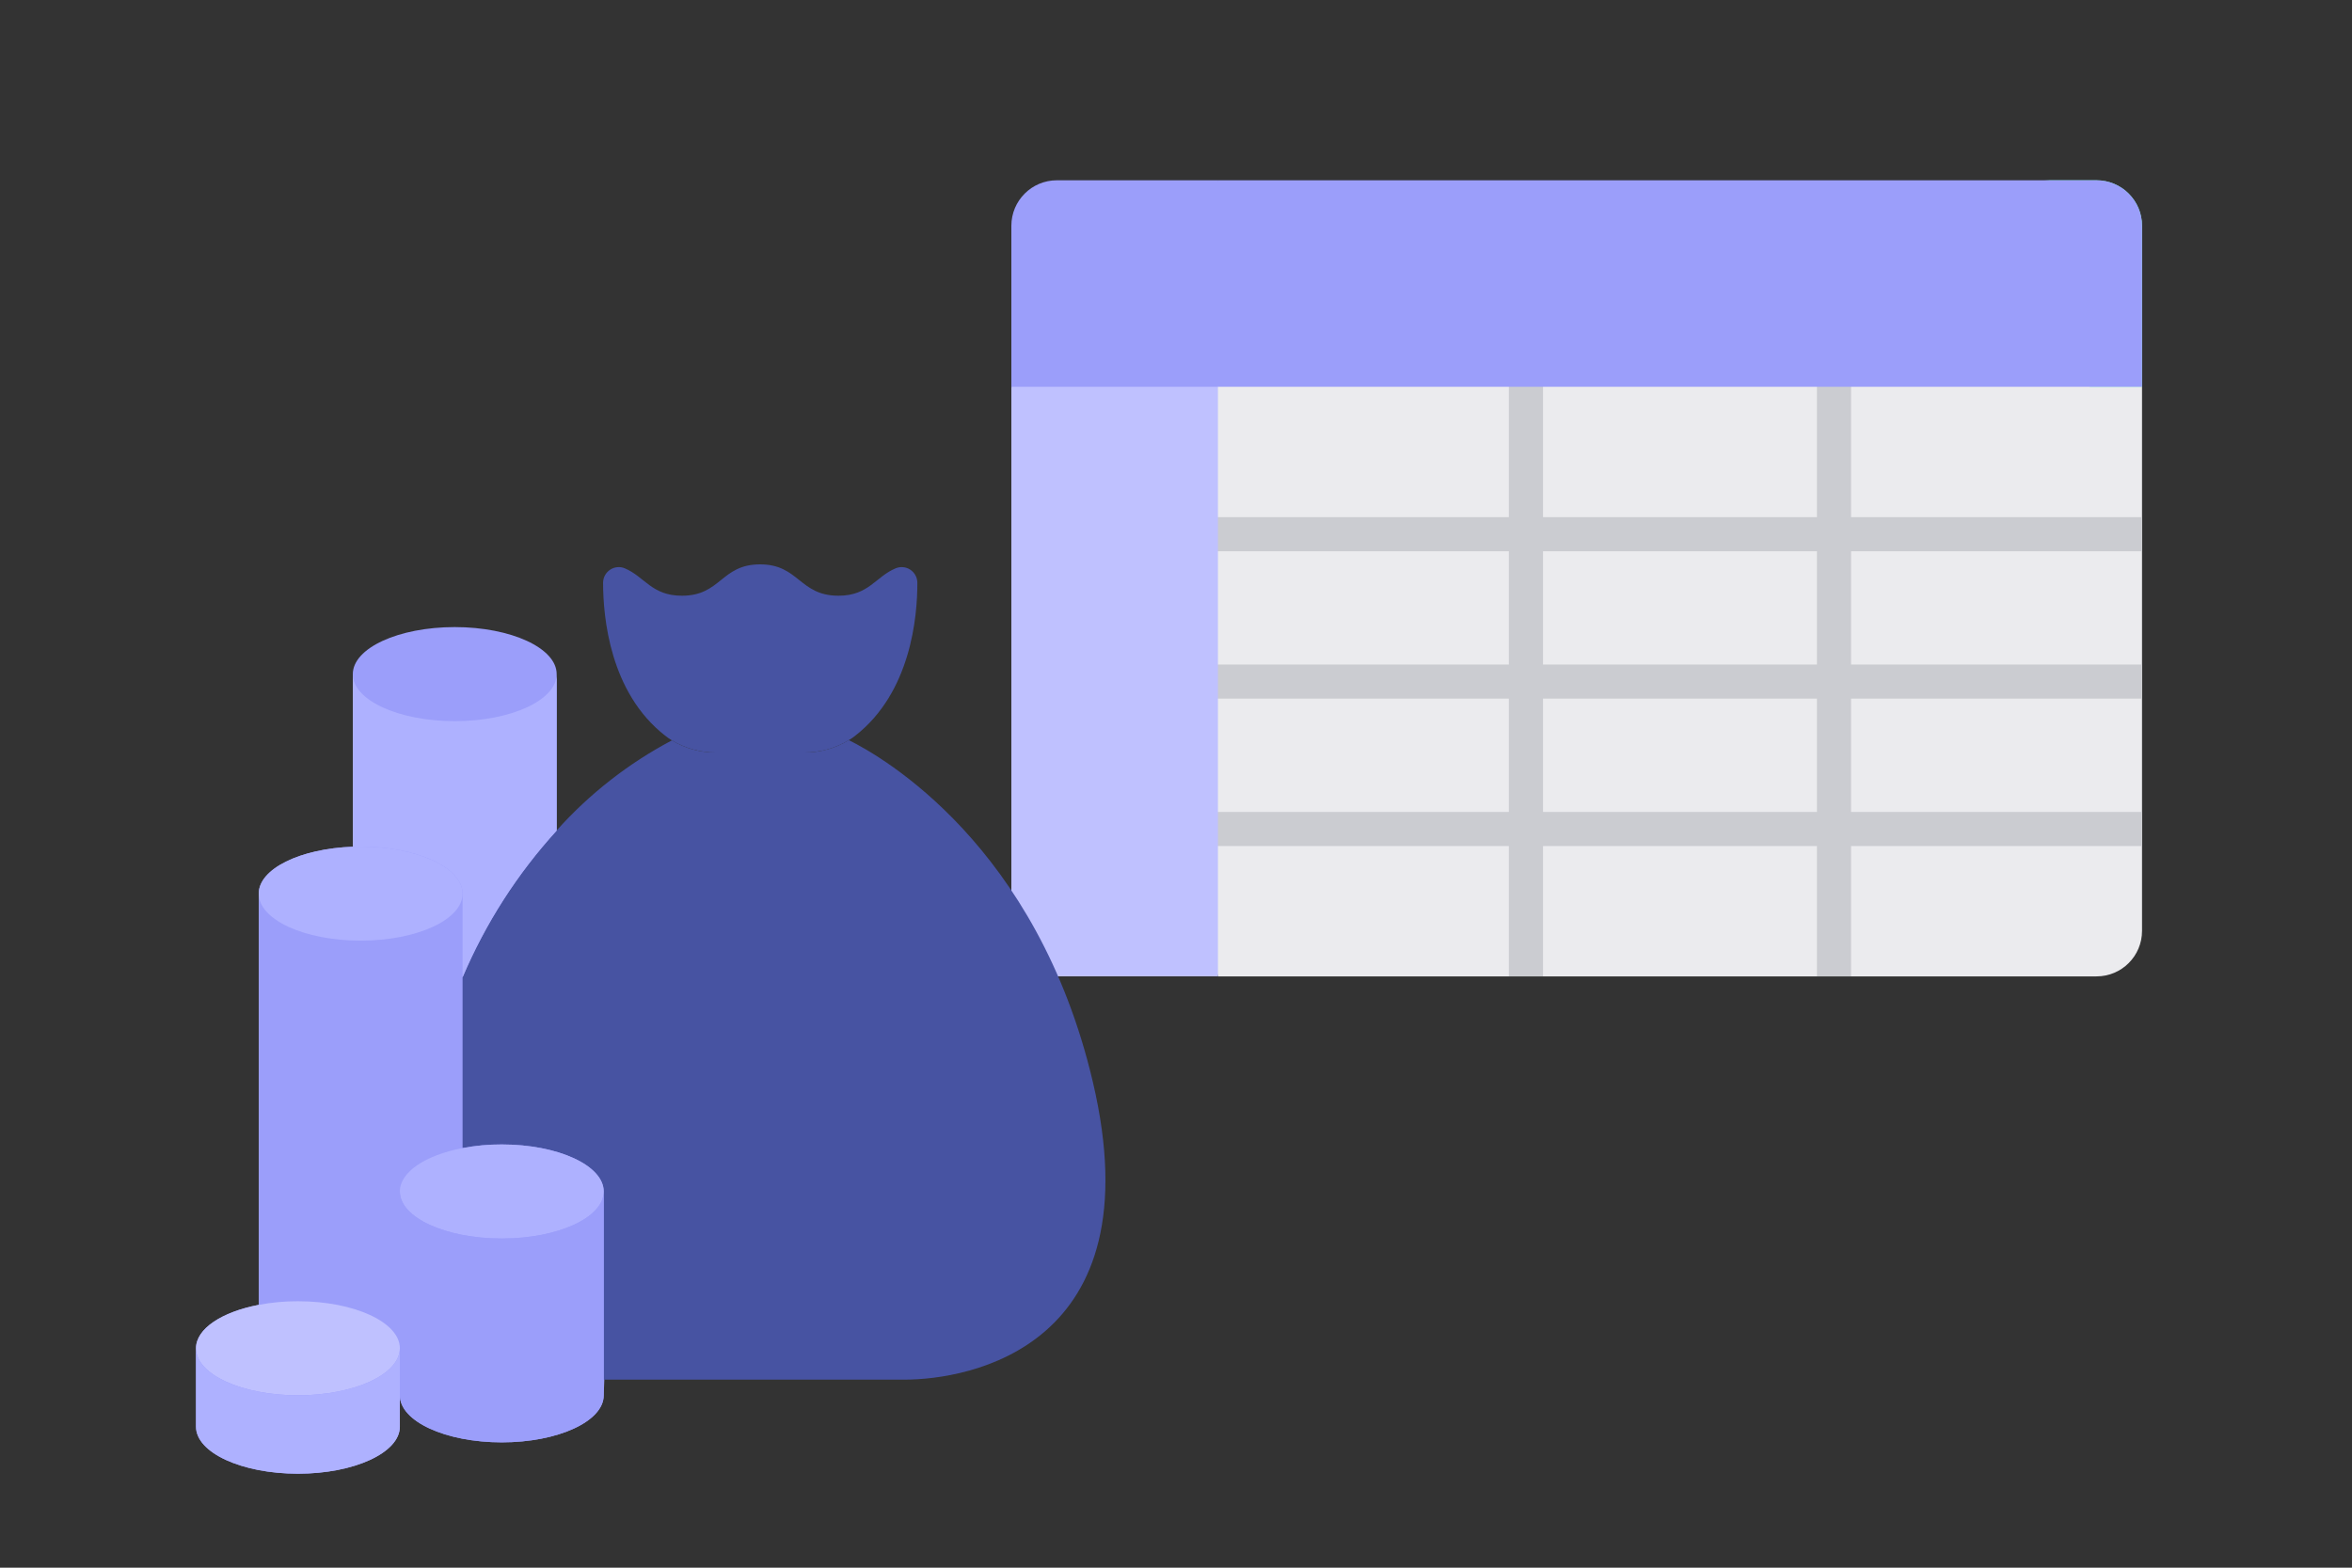 <svg width="300" height="200" viewBox="0 0 300 200" fill="none" xmlns="http://www.w3.org/2000/svg">
<rect x="0" y="0" width="300" height="200" fill="#333333" stroke="none"/>
<path d="M139.064 41.853L155.346 124.564H267.415C270.621 124.564 273.219 121.965 273.219 118.76V49.347L262.416 31.986L139.064 41.853Z" fill="#EBEBEE"/>
<path d="M233.928 38.343C232.726 38.343 231.752 39.317 231.752 40.519V124.563H236.105V40.519C236.104 39.317 235.13 38.343 233.928 38.343Z" fill="#CBCCD1"/>
<path d="M194.636 38.343C193.434 38.343 192.46 39.317 192.46 40.519V124.563H196.813V40.519C196.812 39.317 195.838 38.343 194.636 38.343Z" fill="#CBCCD1"/>
<path d="M266.545 28.804V49.347H273.219V28.804C273.219 25.599 270.621 23 267.415 23H260.741C263.946 23 266.545 25.599 266.545 28.804Z" fill="#6CF5C2"/>
<path d="M273.221 103.583H147.736C146.534 103.583 145.56 104.558 145.56 105.76C145.56 106.962 146.534 107.936 147.736 107.936H273.221V103.583Z" fill="#CBCCD1"/>
<path d="M145.56 68.151C145.56 69.353 146.534 70.327 147.736 70.327H273.221V65.975H147.736C146.534 65.975 145.56 66.949 145.56 68.151Z" fill="#CBCCD1"/>
<path d="M145.56 86.955C145.56 88.157 146.534 89.132 147.736 89.132H273.221V84.779H147.736C146.534 84.779 145.56 85.753 145.56 86.955Z" fill="#CBCCD1"/>
<path d="M267.415 23H155.346L131.901 58.052L155.346 49.347H273.219V28.804C273.219 25.599 270.621 23 267.415 23Z" fill="#9B9EFA"/>
<path d="M129 49.347V118.759C129 121.965 131.598 124.563 134.804 124.563H155.347V49.347L151.865 40.411L129 49.347Z" fill="#BFC1FF"/>
<path d="M155.347 23H134.804C131.598 23 129 25.599 129 28.804V49.347H155.347V23Z" fill="#9B9EFA"/>
<path d="M71.004 105.963V86.001C71.004 82.681 65.184 80.001 58.003 80.001C50.822 80.001 45.002 82.681 45.002 86.001V108.023C38.281 108.264 33.001 110.844 33.001 114.004V166.469C28.3 167.369 25 169.509 25 172.009V182.01C25 185.33 30.82 188.011 38.001 188.011C45.182 188.011 51.002 185.33 51.002 182.01V178.01C51.002 181.33 56.823 184.01 64.004 184.01C71.184 184.01 77.005 181.33 77.005 178.01L78.005 152.007L71.004 105.963Z" fill="#9B9EFA"/>
<path d="M115.387 176.01H77.004V152.008C77.004 148.687 71.183 146.007 64.002 146.007C62.325 146 60.65 146.154 59.002 146.467V124.685C61.915 117.811 65.973 111.481 71.003 105.963V105.943C75.178 101.277 80.149 97.39 85.684 94.462V94.442C87.395 95.483 89.363 96.024 91.365 96.002H102.566C104.576 96.016 106.55 95.469 108.266 94.422C112.627 96.583 132.288 107.864 139.389 138.006C147.39 172.009 123.388 176.01 115.387 176.01Z" fill="#4753A2"/>
<path d="M117.008 74.34C117.028 78.741 116.148 88.341 109.108 93.842C108.844 94.058 108.563 94.252 108.268 94.422C106.552 95.469 104.577 96.016 102.567 96.002H91.366C89.364 96.023 87.396 95.483 85.686 94.442C85.386 94.26 85.099 94.06 84.826 93.842C77.785 88.341 76.925 78.741 76.925 74.34C76.928 73.675 77.262 73.055 77.816 72.686C78.369 72.317 79.07 72.247 79.685 72.5C82.245 73.58 83.105 76 86.986 76C91.966 76 91.966 72 96.947 72C101.927 72 101.947 76 106.947 76C110.828 76 111.688 73.56 114.248 72.5C114.863 72.247 115.564 72.317 116.118 72.686C116.671 73.055 117.005 73.675 117.008 74.34Z" fill="#4753A2"/>
<path d="M59.004 114.004C59.004 117.324 53.184 120.004 46.003 120.004C38.822 120.004 33.002 117.324 33.002 114.004C33.002 110.844 38.282 108.263 45.003 108.023C45.343 108.003 45.663 108.003 46.003 108.003C53.184 108.003 59.004 110.684 59.004 114.004Z" fill="#AEB1FF"/>
<path d="M71.004 86.001V105.963C65.974 111.481 61.916 117.811 59.003 124.685V114.004C59.003 110.684 53.183 108.003 46.002 108.003C45.662 108.003 45.342 108.003 45.002 108.023V86.001C45.002 89.322 50.822 92.002 58.003 92.002C65.184 92.002 71.004 89.322 71.004 86.001Z" fill="#AEB1FF"/>
<path d="M51.002 172.009C51.002 175.329 45.182 178.009 38.001 178.009C30.82 178.009 25 175.329 25 172.009C25 169.508 28.3 167.368 33.001 166.468C34.649 166.155 36.324 166.001 38.001 166.008C45.182 166.008 51.002 168.688 51.002 172.009Z" fill="#BFC1FF"/>
<path d="M51.002 172.009V182.01C51.002 185.33 45.182 188.01 38.001 188.01C30.82 188.01 25 185.33 25 182.01V172.009C25 175.329 30.82 178.009 38.001 178.009C45.182 178.009 51.002 175.329 51.002 172.009Z" fill="#AEB1FF"/>
<path d="M77.004 152.007C77.004 155.327 71.184 158.008 64.003 158.008C56.822 158.008 51.002 155.327 51.002 152.007C51.002 149.507 54.302 147.367 59.003 146.467C60.651 146.154 62.325 146 64.003 146.007C71.184 146.007 77.004 148.687 77.004 152.007Z" fill="#AEB1FF"/>
<path d="M77.004 152.007V178.009C77.004 181.329 71.184 184.01 64.003 184.01C56.822 184.01 51.002 181.329 51.002 178.009V152.007C51.002 155.327 56.822 158.007 64.003 158.007C71.184 158.007 77.004 155.327 77.004 152.007Z" fill="#9B9EFA"/>
</svg>
